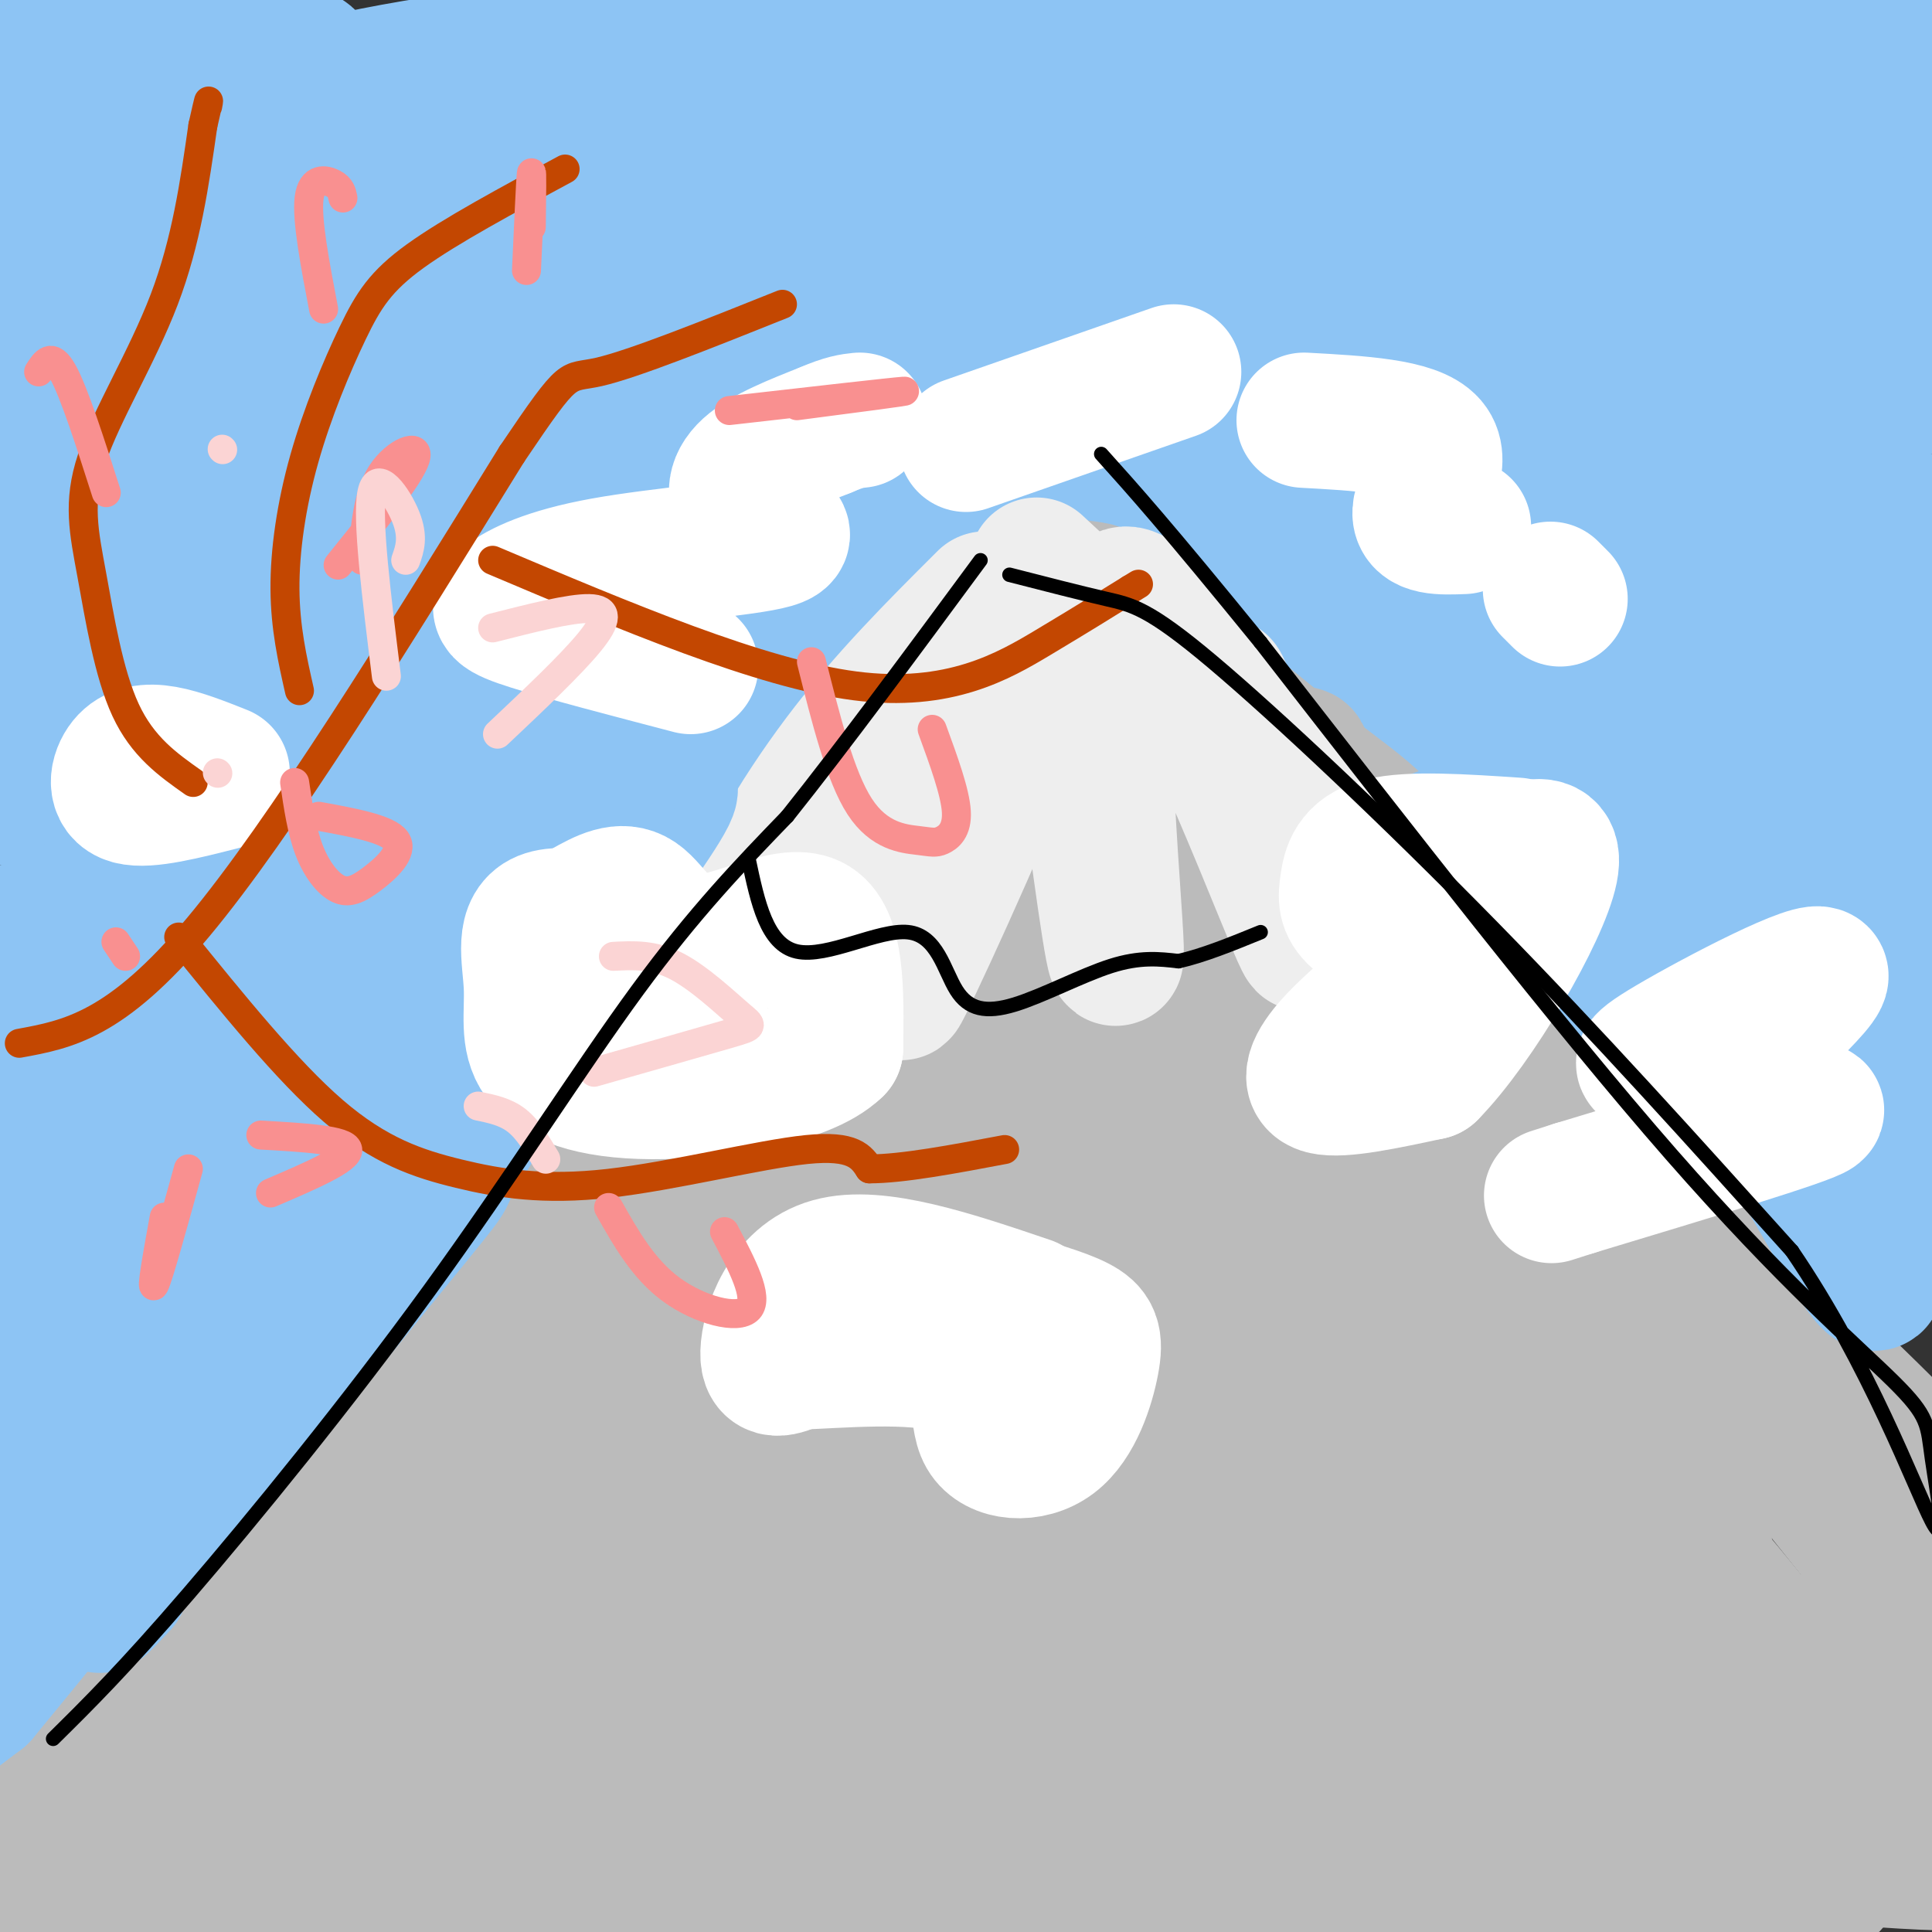 <svg viewBox='0 0 400 400' version='1.1' xmlns='http://www.w3.org/2000/svg' xmlns:xlink='http://www.w3.org/1999/xlink'><rect x="0" y="0" width="400" height="400" fill="#333333" stroke="none"/><g fill='none' stroke='rgb(141,196,244)' stroke-width='28' stroke-linecap='round' stroke-linejoin='round'><path d='M1,14c24.923,-13.893 49.845,-27.786 41,-21c-8.845,6.786 -51.458,34.250 -48,38c3.458,3.750 52.988,-16.214 66,-19c13.012,-2.786 -10.494,11.607 -34,26'/><path d='M26,38c-9.635,7.492 -16.722,13.221 -26,19c-9.278,5.779 -20.746,11.609 -1,6c19.746,-5.609 70.706,-22.658 112,-31c41.294,-8.342 72.921,-7.978 90,-8c17.079,-0.022 19.609,-0.428 32,1c12.391,1.428 34.644,4.692 23,7c-11.644,2.308 -57.184,3.659 -103,12c-45.816,8.341 -91.908,23.670 -138,39'/><path d='M15,83c-34.759,7.697 -52.657,7.439 1,6c53.657,-1.439 178.869,-4.060 242,-3c63.131,1.060 64.183,5.803 75,11c10.817,5.197 31.401,10.850 41,17c9.599,6.150 8.213,12.797 12,17c3.787,4.203 12.747,5.961 -9,3c-21.747,-2.961 -74.202,-10.642 -106,-15c-31.798,-4.358 -42.937,-5.394 -81,-5c-38.063,0.394 -103.048,2.219 -137,4c-33.952,1.781 -36.872,3.518 -40,6c-3.128,2.482 -6.465,5.709 -6,8c0.465,2.291 4.733,3.645 9,5'/><path d='M16,137c28.282,-0.449 94.486,-4.073 158,-5c63.514,-0.927 124.338,0.842 165,4c40.662,3.158 61.163,7.704 61,6c-0.163,-1.704 -20.991,-9.658 -44,-15c-23.009,-5.342 -48.198,-8.071 -62,-11c-13.802,-2.929 -16.216,-6.058 -73,-3c-56.784,3.058 -167.938,12.302 -187,12c-19.062,-0.302 53.969,-10.151 127,-20'/><path d='M161,105c48.750,-5.059 107.125,-7.707 152,-6c44.875,1.707 76.249,7.769 79,7c2.751,-0.769 -23.122,-8.371 -48,-13c-24.878,-4.629 -48.763,-6.286 -76,-7c-27.237,-0.714 -57.828,-0.484 -83,0c-25.172,0.484 -44.925,1.223 -78,6c-33.075,4.777 -79.473,13.592 -97,18c-17.527,4.408 -6.182,4.408 28,-1c34.182,-5.408 91.203,-16.225 134,-22c42.797,-5.775 71.371,-6.507 104,-7c32.629,-0.493 69.315,-0.746 106,-1'/><path d='M382,79c26.561,0.950 39.963,3.824 18,0c-21.963,-3.824 -79.291,-14.347 -106,-20c-26.709,-5.653 -22.801,-6.435 -79,0c-56.199,6.435 -172.507,20.086 -171,20c1.507,-0.086 120.829,-13.908 183,-20c62.171,-6.092 67.192,-4.455 87,-2c19.808,2.455 54.404,5.727 89,9'/><path d='M387,52c-40.711,-4.291 -81.422,-8.582 -115,-10c-33.578,-1.418 -60.022,0.036 -104,4c-43.978,3.964 -105.491,10.438 -111,10c-5.509,-0.438 44.987,-7.787 95,-13c50.013,-5.213 99.542,-8.288 134,-9c34.458,-0.712 53.845,0.939 71,3c17.155,2.061 32.077,4.530 47,7'/><path d='M397,32c-65.660,-9.411 -131.321,-18.823 -176,-22c-44.679,-3.177 -68.378,-0.120 -110,6c-41.622,6.120 -101.167,15.301 -82,13c19.167,-2.301 117.048,-16.086 189,-21c71.952,-4.914 117.976,-0.957 164,3'/><path d='M382,11c18.741,-0.344 -16.405,-2.705 -69,-4c-52.595,-1.295 -122.638,-1.523 -169,1c-46.362,2.523 -69.043,7.797 -82,11c-12.957,3.203 -16.188,4.335 -23,6c-6.812,1.665 -17.203,3.863 -2,4c15.203,0.137 55.999,-1.786 86,-5c30.001,-3.214 49.206,-7.717 67,-11c17.794,-3.283 34.175,-5.345 73,-6c38.825,-0.655 100.093,0.099 127,2c26.907,1.901 19.454,4.951 12,8'/><path d='M402,17c1.513,2.194 -0.705,3.681 1,3c1.705,-0.681 7.334,-3.528 -41,1c-48.334,4.528 -150.632,16.431 -203,25c-52.368,8.569 -54.806,13.803 -67,20c-12.194,6.197 -34.142,13.358 -49,20c-14.858,6.642 -22.625,12.766 -27,17c-4.375,4.234 -5.358,6.578 0,9c5.358,2.422 17.058,4.921 18,7c0.942,2.079 -8.874,3.737 43,3c51.874,-0.737 165.437,-3.868 279,-7'/><path d='M356,115c50.006,-0.306 35.521,2.430 32,4c-3.521,1.570 3.921,1.975 4,4c0.079,2.025 -7.207,5.669 -38,8c-30.793,2.331 -85.094,3.348 -133,6c-47.906,2.652 -89.418,6.938 -117,10c-27.582,3.062 -41.234,4.901 -65,9c-23.766,4.099 -57.648,10.457 -30,9c27.648,-1.457 116.824,-10.728 206,-20'/><path d='M215,145c57.422,-3.826 97.979,-3.390 122,-1c24.021,2.390 31.508,6.733 49,11c17.492,4.267 44.988,8.458 8,7c-36.988,-1.458 -138.461,-8.566 -199,-12c-60.539,-3.434 -80.145,-3.194 -111,-2c-30.855,1.194 -72.959,3.341 -85,5c-12.041,1.659 5.979,2.829 24,4'/><path d='M23,157c27.357,-2.083 83.750,-9.292 150,-13c66.250,-3.708 142.357,-3.917 182,-3c39.643,0.917 42.821,2.958 46,5'/></g>
<g fill='none' stroke='rgb(187,187,187)' stroke-width='28' stroke-linecap='round' stroke-linejoin='round'><path d='M74,392c9.333,-9.333 18.667,-18.667 26,-28c7.333,-9.333 12.667,-18.667 18,-28'/><path d='M19,393c7.077,-5.435 14.155,-10.869 16,-10c1.845,0.869 -1.542,8.042 26,-25c27.542,-33.042 86.012,-106.298 119,-146c32.988,-39.702 40.494,-45.851 48,-52'/><path d='M228,160c12.171,-12.091 18.597,-16.317 8,-8c-10.597,8.317 -38.219,29.178 -75,73c-36.781,43.822 -82.723,110.604 -103,137c-20.277,26.396 -14.889,12.405 -13,6c1.889,-6.405 0.278,-5.224 0,-7c-0.278,-1.776 0.778,-6.507 13,-23c12.222,-16.493 35.611,-44.746 59,-73'/><path d='M117,265c18.517,-25.594 35.309,-53.078 49,-72c13.691,-18.922 24.282,-29.280 32,-35c7.718,-5.720 12.564,-6.801 -5,11c-17.564,17.801 -57.536,54.485 -90,94c-32.464,39.515 -57.418,81.861 -69,100c-11.582,18.139 -9.791,12.069 -8,6'/><path d='M26,369c19.345,-28.405 71.708,-102.417 101,-140c29.292,-37.583 35.512,-38.738 44,-43c8.488,-4.262 19.244,-11.631 30,-19'/><path d='M235,148c4.703,8.303 9.407,16.606 26,34c16.593,17.394 45.077,43.879 72,74c26.923,30.121 52.287,63.879 62,75c9.713,11.121 3.775,-0.394 -3,-11c-6.775,-10.606 -14.388,-20.303 -22,-30'/><path d='M370,290c-25.954,-27.978 -79.838,-82.922 -107,-107c-27.162,-24.078 -27.600,-17.289 -25,-14c2.600,3.289 8.238,3.078 9,-1c0.762,-4.078 -3.354,-12.022 21,11c24.354,23.022 77.177,77.011 130,131'/><path d='M398,310c23.527,21.891 17.346,11.117 0,-7c-17.346,-18.117 -45.856,-43.578 -62,-61c-16.144,-17.422 -19.924,-26.806 -37,-46c-17.076,-19.194 -47.450,-48.198 -61,-60c-13.550,-11.802 -10.275,-6.401 -7,-1'/><path d='M231,135c-11.602,11.779 -37.106,41.725 -59,72c-21.894,30.275 -40.178,60.878 -53,78c-12.822,17.122 -20.183,20.764 -22,24c-1.817,3.236 1.909,6.068 20,-10c18.091,-16.068 50.545,-51.034 83,-86'/><path d='M200,213c15.808,-15.259 13.827,-10.406 33,-27c19.173,-16.594 59.500,-54.633 20,-6c-39.500,48.633 -158.827,183.940 -193,220c-34.173,36.060 16.808,-27.126 57,-73c40.192,-45.874 69.596,-74.437 99,-103'/><path d='M216,224c24.327,-20.935 35.643,-21.773 42,-23c6.357,-1.227 7.755,-2.843 -22,26c-29.755,28.843 -90.664,88.146 -126,124c-35.336,35.854 -45.100,48.260 -24,30c21.100,-18.260 73.066,-67.185 99,-91c25.934,-23.815 25.838,-22.518 33,-26c7.162,-3.482 21.581,-11.741 36,-20'/><path d='M254,244c14.915,-7.033 34.202,-14.617 25,-7c-9.202,7.617 -46.894,30.433 -91,61c-44.106,30.567 -94.626,68.884 -98,76c-3.374,7.116 40.399,-16.969 70,-31c29.601,-14.031 45.029,-18.009 69,-20c23.971,-1.991 56.486,-1.996 89,-2'/><path d='M318,321c29.041,-1.788 57.145,-5.259 9,10c-48.145,15.259 -172.539,49.246 -232,65c-59.461,15.754 -53.990,13.274 -5,7c48.990,-6.274 141.497,-16.343 191,-20c49.503,-3.657 56.001,-0.902 61,1c4.999,1.902 8.500,2.951 12,4'/><path d='M354,388c14.944,0.705 46.304,0.468 4,6c-42.304,5.532 -158.272,16.832 -213,19c-54.728,2.168 -48.214,-4.795 -42,-9c6.214,-4.205 12.130,-5.653 32,-11c19.870,-5.347 53.696,-14.593 86,-19c32.304,-4.407 63.087,-3.973 90,-2c26.913,1.973 49.957,5.487 73,9'/><path d='M384,381c20.282,3.006 34.488,6.022 5,4c-29.488,-2.022 -102.670,-9.083 -162,-10c-59.330,-0.917 -104.809,4.309 -77,0c27.809,-4.309 128.904,-18.155 230,-32'/><path d='M380,343c48.086,-5.439 53.300,-3.035 -8,-3c-61.300,0.035 -189.113,-2.297 -245,-3c-55.887,-0.703 -39.846,0.224 -18,-3c21.846,-3.224 49.497,-10.599 84,-15c34.503,-4.401 75.858,-5.829 103,-6c27.142,-0.171 40.071,0.914 53,2'/><path d='M349,315c9.080,-1.282 5.281,-5.487 -49,-1c-54.281,4.487 -159.045,17.666 -193,26c-33.955,8.334 2.899,11.821 8,18c5.101,6.179 -21.550,15.048 -5,12c16.550,-3.048 76.300,-18.014 109,-25c32.700,-6.986 38.350,-5.993 44,-5'/><path d='M263,340c18.258,-1.501 41.902,-2.755 56,-2c14.098,0.755 18.649,3.519 13,3c-5.649,-0.519 -21.498,-4.321 -53,-5c-31.502,-0.679 -78.657,1.766 -104,4c-25.343,2.234 -28.876,4.259 -30,6c-1.124,1.741 0.159,3.200 18,4c17.841,0.800 52.240,0.943 80,0c27.760,-0.943 48.880,-2.971 70,-5'/><path d='M313,345c18.153,-2.721 28.536,-7.025 34,-10c5.464,-2.975 6.010,-4.623 6,-7c-0.010,-2.377 -0.576,-5.484 -29,-13c-28.424,-7.516 -84.705,-19.442 -113,-25c-28.295,-5.558 -28.605,-4.747 -28,-4c0.605,0.747 2.124,1.432 -3,3c-5.124,1.568 -16.893,4.019 5,4c21.893,-0.019 77.446,-2.510 133,-5'/><path d='M318,288c26.808,0.043 27.327,2.650 18,-1c-9.327,-3.650 -28.500,-13.556 -51,-29c-22.500,-15.444 -48.327,-36.427 -44,-37c4.327,-0.573 38.808,19.265 58,32c19.192,12.735 23.096,18.368 27,24'/><path d='M326,277c-12.072,-15.391 -55.751,-65.868 -63,-73c-7.249,-7.132 21.933,29.080 40,50c18.067,20.920 25.019,26.549 17,28c-8.019,1.451 -31.010,-1.274 -54,-4'/><path d='M266,278c-19.130,-0.058 -39.954,1.796 -35,1c4.954,-0.796 35.687,-4.241 53,-7c17.313,-2.759 21.208,-4.832 22,-7c0.792,-2.168 -1.517,-4.430 -17,-4c-15.483,0.430 -44.138,3.551 -48,6c-3.862,2.449 17.069,4.224 38,6'/><path d='M279,273c11.796,0.568 22.285,-1.013 45,20c22.715,21.013 57.654,64.619 65,80c7.346,15.381 -12.901,2.537 -27,-6c-14.099,-8.537 -22.049,-12.769 -30,-17'/><path d='M332,350c2.147,-2.446 22.515,-0.060 38,4c15.485,4.060 26.089,9.795 31,9c4.911,-0.795 4.131,-8.120 2,-18c-2.131,-9.880 -5.612,-22.314 -9,-31c-3.388,-8.686 -6.682,-13.625 -12,-19c-5.318,-5.375 -12.659,-11.188 -20,-17'/><path d='M362,278c-5.882,-4.681 -10.587,-7.884 -22,-25c-11.413,-17.116 -29.534,-48.147 -41,-65c-11.466,-16.853 -16.276,-19.530 -26,-27c-9.724,-7.470 -24.362,-19.735 -39,-32'/><path d='M234,129c-7.173,-6.456 -5.604,-6.597 -8,-7c-2.396,-0.403 -8.756,-1.067 -13,0c-4.244,1.067 -6.374,3.864 -10,7c-3.626,3.136 -8.750,6.610 -30,34c-21.250,27.390 -58.625,78.695 -96,130'/><path d='M77,293c-25.000,33.333 -39.500,51.667 -54,70'/><path d='M34,350c-11.000,3.243 -21.999,6.485 -30,15c-8.001,8.515 -13.003,22.301 -13,28c0.003,5.699 5.011,3.311 17,-4c11.989,-7.311 30.959,-19.545 40,-25c9.041,-5.455 8.155,-4.130 8,-3c-0.155,1.130 0.423,2.065 1,3'/><path d='M57,364c-4.497,4.179 -16.238,13.125 -28,20c-11.762,6.875 -23.544,11.678 -28,14c-4.456,2.322 -1.584,2.164 0,3c1.584,0.836 1.881,2.668 15,4c13.119,1.332 39.059,2.166 65,3'/></g>
<g fill='none' stroke='rgb(238,238,238)' stroke-width='28' stroke-linecap='round' stroke-linejoin='round'><path d='M204,124c-10.345,10.310 -20.690,20.619 -30,33c-9.310,12.381 -17.583,26.833 -16,29c1.583,2.167 13.024,-7.952 23,-19c9.976,-11.048 18.488,-23.024 27,-35'/><path d='M208,132c6.638,-8.365 9.735,-11.777 10,-8c0.265,3.777 -2.300,14.744 -11,36c-8.700,21.256 -23.535,52.800 -20,44c3.535,-8.800 25.438,-57.943 35,-71c9.562,-13.057 6.781,9.971 4,33'/><path d='M226,166c2.223,16.946 5.781,42.810 5,28c-0.781,-14.810 -5.903,-70.295 2,-71c7.903,-0.705 28.829,53.370 35,68c6.171,14.630 -2.415,-10.185 -11,-35'/><path d='M257,156c-2.981,-9.517 -4.933,-15.809 -4,-14c0.933,1.809 4.751,11.718 12,21c7.249,9.282 17.928,17.938 11,11c-6.928,-6.938 -31.464,-29.469 -56,-52'/><path d='M220,122c-9.333,-8.667 -4.667,-4.333 0,0'/></g>
<g fill='none' stroke='rgb(141,196,244)' stroke-width='28' stroke-linecap='round' stroke-linejoin='round'><path d='M55,263c11.067,-9.289 22.133,-18.578 43,-44c20.867,-25.422 51.533,-66.978 37,-53c-14.533,13.978 -74.267,83.489 -134,153'/><path d='M1,319c12.964,-16.512 112.375,-134.292 124,-153c11.625,-18.708 -64.536,61.655 -101,103c-36.464,41.345 -33.232,43.673 -30,46'/><path d='M-6,315c-10.665,13.683 -22.327,24.890 5,-16c27.327,-40.890 93.644,-133.878 89,-134c-4.644,-0.122 -80.250,92.621 -102,117c-21.750,24.379 10.357,-19.606 35,-52c24.643,-32.394 41.821,-53.197 59,-74'/><path d='M80,156c7.164,-8.749 -4.426,6.380 -28,26c-23.574,19.620 -59.132,43.732 -72,51c-12.868,7.268 -3.045,-2.307 5,-11c8.045,-8.693 14.312,-16.502 22,-24c7.688,-7.498 16.798,-14.683 39,-26c22.202,-11.317 57.498,-26.765 44,-20c-13.498,6.765 -75.788,35.745 -101,48c-25.212,12.255 -13.346,7.787 -8,6c5.346,-1.787 4.173,-0.894 3,0'/><path d='M-16,206c19.274,-10.594 65.958,-37.078 88,-49c22.042,-11.922 19.440,-9.281 19,-7c-0.440,2.281 1.280,4.202 1,9c-0.280,4.798 -2.561,12.474 -8,21c-5.439,8.526 -14.035,17.904 -28,45c-13.965,27.096 -33.298,71.910 -47,98c-13.702,26.090 -21.772,33.454 -23,35c-1.228,1.546 4.386,-2.727 10,-7'/><path d='M-4,351c25.085,-30.337 82.796,-102.678 103,-126c20.204,-23.322 2.901,2.375 -3,12c-5.901,9.625 -0.400,3.179 -10,15c-9.600,11.821 -34.300,41.911 -59,72'/><path d='M27,324c-10.167,12.667 -6.083,8.333 -2,4'/><path d='M298,173c13.686,6.182 27.372,12.364 39,22c11.628,9.636 21.199,22.727 30,37c8.801,14.273 16.831,29.727 20,33c3.169,3.273 1.477,-5.636 -8,-18c-9.477,-12.364 -26.738,-28.182 -44,-44'/><path d='M335,203c-10.690,-11.731 -15.416,-19.060 -15,-26c0.416,-6.940 5.975,-13.491 17,-8c11.025,5.491 27.517,23.024 36,32c8.483,8.976 8.958,9.394 13,21c4.042,11.606 11.650,34.400 14,37c2.350,2.600 -0.560,-14.992 -3,-27c-2.440,-12.008 -4.412,-18.431 -8,-25c-3.588,-6.569 -8.794,-13.285 -14,-20'/><path d='M375,187c-7.524,-10.774 -19.333,-27.708 -15,-25c4.333,2.708 24.810,25.060 34,36c9.190,10.940 7.095,10.470 5,10'/><path d='M403,210c-9.511,-26.022 -19.022,-52.044 -18,-43c1.022,9.044 12.578,53.156 14,61c1.422,7.844 -7.289,-20.578 -16,-49'/></g>
<g fill='none' stroke='rgb(255,255,255)' stroke-width='28' stroke-linecap='round' stroke-linejoin='round'><path d='M121,188c3.833,-2.137 7.667,-4.274 11,-2c3.333,2.274 6.167,8.958 13,9c6.833,0.042 17.667,-6.560 23,-4c5.333,2.560 5.167,14.280 5,26'/><path d='M173,217c-6.458,6.306 -25.103,9.071 -38,9c-12.897,-0.071 -20.044,-2.978 -23,-7c-2.956,-4.022 -1.719,-9.160 -2,-15c-0.281,-5.840 -2.080,-12.383 3,-14c5.080,-1.617 17.040,1.691 29,5'/><path d='M142,195c6.600,1.533 8.600,2.867 6,5c-2.600,2.133 -9.800,5.067 -17,8'/><path d='M314,175c-11.060,-0.741 -22.120,-1.482 -28,0c-5.880,1.482 -6.581,5.185 -7,8c-0.419,2.815 -0.556,4.740 2,7c2.556,2.260 7.804,4.854 10,7c2.196,2.146 1.341,3.843 -2,7c-3.341,3.157 -9.169,7.773 -13,12c-3.831,4.227 -5.666,8.065 -2,9c3.666,0.935 12.833,-1.032 22,-3'/><path d='M296,222c9.778,-9.889 23.222,-33.111 25,-42c1.778,-8.889 -8.111,-3.444 -18,2'/><path d='M143,138c-13.068,-3.418 -26.136,-6.836 -33,-9c-6.864,-2.164 -7.525,-3.073 -5,-5c2.525,-1.927 8.235,-4.873 20,-7c11.765,-2.127 29.587,-3.436 35,-5c5.413,-1.564 -1.581,-3.383 -5,-6c-3.419,-2.617 -3.263,-6.034 0,-9c3.263,-2.966 9.631,-5.483 16,-8'/><path d='M171,89c3.833,-1.667 5.417,-1.833 7,-2'/><path d='M200,92c0.000,0.000 43.000,-15.000 43,-15'/><path d='M270,87c11.400,0.622 22.800,1.244 26,5c3.200,3.756 -1.800,10.644 -2,14c-0.200,3.356 4.400,3.178 9,3'/><path d='M321,122c0.000,0.000 2.000,2.000 2,2'/><path d='M213,270c-15.733,-5.333 -31.467,-10.667 -41,-8c-9.533,2.667 -12.867,13.333 -13,18c-0.133,4.667 2.933,3.333 6,2'/><path d='M165,282c7.944,-0.236 24.804,-1.826 32,1c7.196,2.826 4.726,10.067 7,14c2.274,3.933 9.290,4.559 14,1c4.710,-3.559 7.114,-11.304 8,-16c0.886,-4.696 0.253,-6.342 -3,-8c-3.253,-1.658 -9.127,-3.329 -15,-5'/><path d='M344,220c-3.502,0.654 -7.005,1.308 2,-4c9.005,-5.308 30.517,-16.577 31,-14c0.483,2.577 -20.062,19.002 -20,25c0.062,5.998 20.732,1.571 19,3c-1.732,1.429 -25.866,8.715 -50,16'/><path d='M326,246c-8.333,2.667 -4.167,1.333 0,0'/><path d='M46,160c-4.250,-1.690 -8.500,-3.381 -12,-4c-3.500,-0.619 -6.250,-0.167 -8,2c-1.750,2.167 -2.500,6.048 1,7c3.500,0.952 11.250,-1.024 19,-3'/></g>
<g fill='none' stroke='rgb(195,71,1)' stroke-width='6' stroke-linecap='round' stroke-linejoin='round'><path d='M4,216c10.000,-1.833 20.000,-3.667 37,-24c17.000,-20.333 41.000,-59.167 65,-98'/><path d='M106,94c12.422,-18.400 10.978,-15.400 18,-17c7.022,-1.600 22.511,-7.800 38,-14'/><path d='M62,143c-1.472,-6.507 -2.944,-13.014 -3,-21c-0.056,-7.986 1.305,-17.450 4,-27c2.695,-9.550 6.726,-19.187 10,-26c3.274,-6.813 5.793,-10.804 13,-16c7.207,-5.196 19.104,-11.598 31,-18'/><path d='M102,116c27.733,11.733 55.467,23.467 75,26c19.533,2.533 30.867,-4.133 39,-9c8.133,-4.867 13.067,-7.933 18,-11'/><path d='M234,122c3.000,-1.833 1.500,-0.917 0,0'/><path d='M37,194c11.214,13.866 22.427,27.732 32,36c9.573,8.268 17.504,10.938 26,13c8.496,2.062 17.557,3.517 31,2c13.443,-1.517 31.270,-6.005 41,-7c9.730,-0.995 11.365,1.502 13,4'/><path d='M180,242c6.833,0.000 17.417,-2.000 28,-4'/><path d='M40,162c-5.231,-3.691 -10.463,-7.381 -14,-15c-3.537,-7.619 -5.381,-19.166 -7,-28c-1.619,-8.834 -3.013,-14.955 0,-24c3.013,-9.045 10.432,-21.013 15,-33c4.568,-11.987 6.284,-23.994 8,-36'/><path d='M42,26c1.500,-6.667 1.250,-5.333 1,-4'/></g>
<g fill='none' stroke='rgb(249,144,144)' stroke-width='6' stroke-linecap='round' stroke-linejoin='round'><path d='M168,137c2.987,11.907 5.974,23.815 10,30c4.026,6.185 9.089,6.648 12,7c2.911,0.352 3.668,0.595 5,0c1.332,-0.595 3.238,-2.027 3,-6c-0.238,-3.973 -2.619,-10.486 -5,-17'/><path d='M151,85c16.833,-1.917 33.667,-3.833 36,-4c2.333,-0.167 -9.833,1.417 -22,3'/><path d='M109,56c0.417,-9.250 0.833,-18.500 1,-20c0.167,-1.500 0.083,4.750 0,11'/><path d='M67,64c-1.778,-9.311 -3.556,-18.622 -3,-23c0.556,-4.378 3.444,-3.822 5,-3c1.556,0.822 1.778,1.911 2,3'/><path d='M22,102c-3.333,-10.417 -6.667,-20.833 -9,-25c-2.333,-4.167 -3.667,-2.083 -5,0'/><path d='M61,162c0.735,5.006 1.470,10.013 3,14c1.530,3.987 3.853,6.955 6,8c2.147,1.045 4.116,0.166 7,-2c2.884,-2.166 6.681,-5.619 5,-8c-1.681,-2.381 -8.841,-3.691 -16,-5'/><path d='M54,235c8.833,0.500 17.667,1.000 18,3c0.333,2.000 -7.833,5.500 -16,9'/><path d='M126,250c3.600,6.378 7.200,12.756 13,17c5.800,4.244 13.800,6.356 16,4c2.200,-2.356 -1.400,-9.178 -5,-16'/><path d='M39,242c-3.083,11.167 -6.167,22.333 -7,24c-0.833,1.667 0.583,-6.167 2,-14'/><path d='M26,198c0.000,0.000 -2.000,-3.000 -2,-3'/><path d='M75,116c0.556,-6.778 1.111,-13.556 4,-18c2.889,-4.444 8.111,-6.556 7,-3c-1.111,3.556 -8.556,12.778 -16,22'/></g>
<g fill='none' stroke='rgb(251,212,212)' stroke-width='6' stroke-linecap='round' stroke-linejoin='round'><path d='M80,140c-2.044,-16.400 -4.089,-32.800 -3,-38c1.089,-5.200 5.311,0.800 7,5c1.689,4.200 0.844,6.600 0,9'/><path d='M102,130c8.022,-2.044 16.044,-4.089 20,-4c3.956,0.089 3.844,2.311 0,7c-3.844,4.689 -11.422,11.844 -19,19'/><path d='M127,198c4.131,-0.214 8.262,-0.429 13,2c4.738,2.429 10.083,7.500 13,10c2.917,2.500 3.405,2.429 -2,4c-5.405,1.571 -16.702,4.786 -28,8'/><path d='M113,240c-1.833,-3.083 -3.667,-6.167 -6,-8c-2.333,-1.833 -5.167,-2.417 -8,-3'/><path d='M45,160c0.000,0.000 0.100,0.100 0.1,0.1'/><path d='M46,93c0.000,0.000 0.100,0.100 0.1,0.1'/></g>
<g fill='none' stroke='rgb(0,0,0)' stroke-width='3' stroke-linecap='round' stroke-linejoin='round'><path d='M11,360c7.274,-7.185 14.548,-14.369 28,-30c13.452,-15.631 33.083,-39.708 50,-63c16.917,-23.292 31.119,-45.798 43,-62c11.881,-16.202 21.440,-26.101 31,-36'/><path d='M163,169c11.833,-14.833 25.917,-33.917 40,-53'/><path d='M209,119c7.321,1.881 14.643,3.762 20,5c5.357,1.238 8.750,1.833 22,13c13.250,11.167 36.357,32.905 58,55c21.643,22.095 41.821,44.548 62,67'/><path d='M371,259c16.154,23.688 25.538,49.408 29,56c3.462,6.592 1.000,-5.944 0,-13c-1.000,-7.056 -0.538,-8.630 -8,-16c-7.462,-7.370 -22.846,-20.534 -46,-47c-23.154,-26.466 -54.077,-66.233 -85,-106'/><path d='M261,133c-19.667,-24.167 -26.333,-31.583 -33,-39'/><path d='M155,178c1.865,8.806 3.729,17.613 10,19c6.271,1.387 16.948,-4.645 23,-4c6.052,0.645 7.478,7.967 10,12c2.522,4.033 6.141,4.778 12,3c5.859,-1.778 13.960,-6.079 20,-8c6.040,-1.921 10.020,-1.460 14,-1'/><path d='M244,199c5.167,-1.167 11.083,-3.583 17,-6'/></g>
</svg>